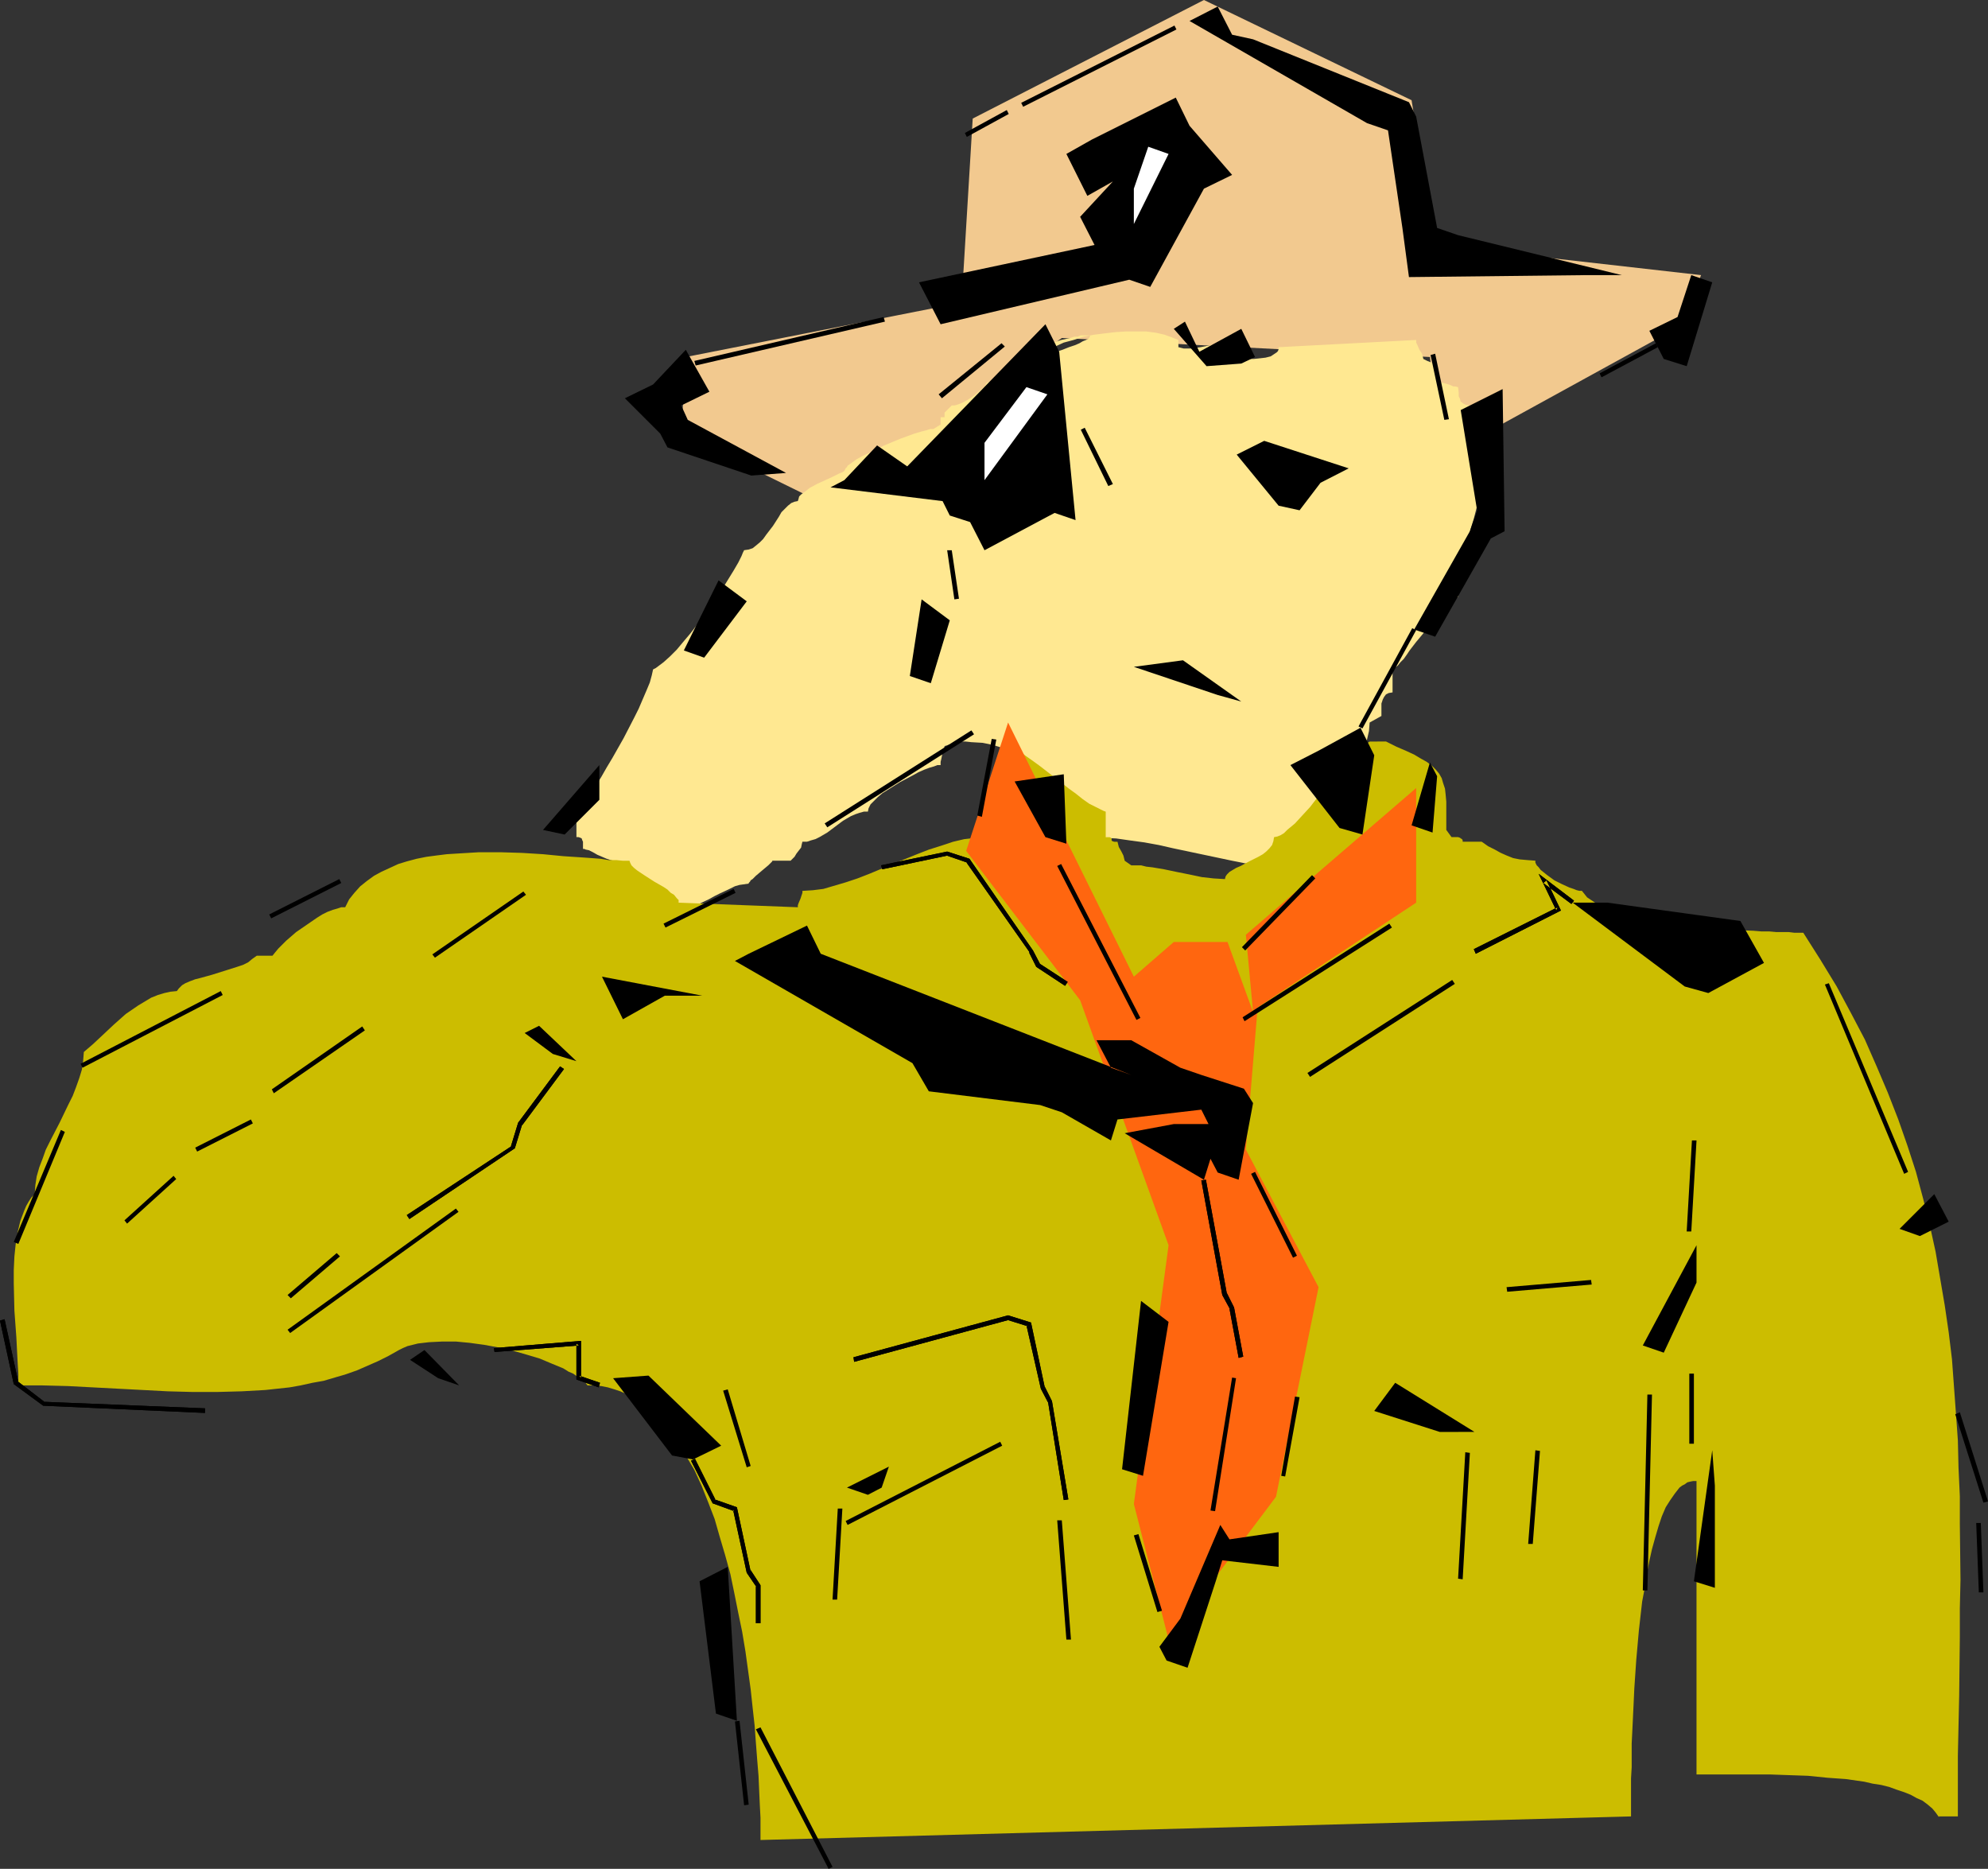 <?xml version="1.0" encoding="UTF-8" standalone="no"?>
<svg
   version="1.0"
   width="129.766mm"
   height="121.969mm"
   id="svg96"
   sodipodi:docname="Boy Scout 1.wmf"
   xmlns:inkscape="http://www.inkscape.org/namespaces/inkscape"
   xmlns:sodipodi="http://sodipodi.sourceforge.net/DTD/sodipodi-0.dtd"
   xmlns="http://www.w3.org/2000/svg"
   xmlns:svg="http://www.w3.org/2000/svg">
  <rect width="100%" height="100%" fill="#333333" stroke="none"/>
  <sodipodi:namedview
     id="namedview96"
     pagecolor="#ffffff"
     bordercolor="#000000"
     borderopacity="0.25"
     inkscape:showpageshadow="2"
     inkscape:pageopacity="0.0"
     inkscape:pagecheckerboard="0"
     inkscape:deskcolor="#d1d1d1"
     inkscape:document-units="mm" />
  <defs
     id="defs1">
    <pattern
       id="WMFhbasepattern"
       patternUnits="userSpaceOnUse"
       width="6"
       height="6"
       x="0"
       y="0" />
  </defs>
  <path
     style="fill:#f2c98f;fill-opacity:1;fill-rule:evenodd;stroke:none"
     d="M 419.675,67.863 354.065,60.431 348.248,24.722 297.02,0 l -57.045,29.246 -2.747,45.404 -68.034,13.411 -1.131,18.905 36.198,17.774 57.691,-41.364 90.819,4.686 2.909,24.722 58.822,-32.316 z"
     id="path1" />
  <path
     style="fill:#ffe891;fill-opacity:1;fill-rule:evenodd;stroke:none"
     d="m 306.878,83.86 -0.646,0.162 h -0.808 l -0.97,0.162 -0.97,0.162 -2.262,0.485 -2.586,0.323 -2.424,0.485 -2.262,0.323 h -1.939 l -0.646,-0.162 -0.646,-0.162 v -1.777 l -0.808,-0.323 -0.808,-0.323 -1.778,-0.646 -2.101,-0.485 -2.424,-0.323 h -2.424 -2.586 l -2.586,0.162 -2.747,0.323 -2.586,0.323 -2.586,0.485 -2.424,0.808 -2.424,0.646 -2.101,0.969 -1.939,0.808 -1.616,1.131 -0.646,0.646 -0.485,0.485 2.424,-0.808 2.101,-0.808 1.939,-0.646 1.616,-0.646 1.454,-0.485 1.131,-0.485 0.808,-0.485 0.808,-0.323 0.646,-0.323 0.162,-0.323 0.162,-0.162 v -0.162 l -0.162,-0.162 h -0.323 -0.485 -0.485 -0.808 l -0.808,0.323 h -0.808 l -0.97,0.323 -2.262,0.485 -2.424,0.808 -2.424,0.808 -2.424,0.969 -2.424,0.969 -2.262,1.131 v 0.485 l -0.162,0.323 -0.162,0.485 -0.323,0.162 -0.162,0.162 -0.323,0.162 -0.323,0.323 -0.162,0.323 v 0.323 l -0.162,0.646 v 0.646 h -0.646 l -0.485,0.162 -2.262,1.293 -0.646,0.162 -0.485,0.162 -0.162,0.162 -0.162,0.323 -0.323,0.485 -0.323,0.323 -1.131,0.969 -1.131,0.969 -1.454,0.969 -1.454,0.808 -1.293,0.485 -0.646,0.162 h -0.646 l -1.778,1.777 v 1.131 h -0.97 v 1.777 l -1.778,1.131 h -0.323 -0.485 l -0.97,0.323 -1.293,0.323 -1.616,0.485 -1.778,0.646 -1.778,0.646 -3.878,1.616 -3.555,1.777 -1.778,0.808 -1.454,0.808 -1.131,0.808 -1.131,0.808 -0.162,0.323 -0.323,0.323 -0.162,0.323 -0.162,0.323 -0.485,0.323 -0.808,0.323 -1.616,0.808 -3.878,1.777 -1.778,0.969 -0.808,0.646 -0.646,0.485 -0.646,0.485 -0.485,0.485 -0.162,0.646 -0.162,0.485 -0.808,0.162 -0.808,0.323 -0.808,0.646 -0.808,0.808 -0.808,0.808 -0.646,1.131 -1.454,2.262 -1.616,2.101 -0.808,1.131 -0.808,0.808 -0.97,0.808 -0.808,0.646 -0.97,0.323 -1.131,0.162 -0.323,0.646 -0.323,0.808 -0.808,1.616 -1.131,1.939 -1.293,2.101 -1.293,2.101 -1.616,2.424 -3.07,4.524 -1.778,2.262 -1.616,2.101 -1.778,2.101 -1.616,1.939 -1.616,1.616 -1.616,1.454 -0.646,0.485 -0.646,0.485 -0.646,0.485 -0.646,0.323 -0.323,1.454 -0.485,1.777 -0.808,1.939 -0.97,2.262 -0.97,2.262 -1.131,2.262 -2.586,5.009 -2.747,4.847 -1.454,2.424 -1.293,2.262 -1.293,2.101 -1.131,1.939 -1.131,1.777 -0.97,1.616 h -1.616 v 7.433 h 0.485 l 0.485,0.162 0.323,0.162 0.162,0.485 0.162,0.323 v 0.485 1.293 h 0.323 l 0.323,0.162 0.808,0.162 0.97,0.485 1.131,0.646 2.262,0.969 0.97,0.323 0.646,0.162 0.323,0.646 0.485,0.646 0.808,0.808 0.808,0.808 1.778,2.101 2.101,1.939 1.939,2.101 0.97,0.808 0.808,0.969 0.646,0.808 0.485,0.646 0.323,0.485 0.162,0.485 1.616,-0.162 1.616,-0.162 1.454,-0.485 1.454,-0.485 3.07,-1.131 2.747,-1.293 1.454,-0.808 1.293,-0.646 2.424,-1.131 1.293,-0.646 1.131,-0.323 1.131,-0.162 1.131,-0.162 v -0.162 l 0.323,-0.323 0.162,-0.323 0.485,-0.323 0.808,-0.808 2.101,-1.777 0.97,-0.808 0.323,-0.323 0.323,-0.323 0.323,-0.323 v -0.162 h 4.525 l 0.162,-0.162 0.323,-0.323 0.485,-0.485 0.485,-0.808 1.131,-1.454 0.162,-0.808 0.162,-0.646 h 1.131 l 0.97,-0.323 1.131,-0.323 0.97,-0.485 1.939,-1.131 1.939,-1.454 1.939,-1.454 1.939,-1.131 1.131,-0.485 0.97,-0.323 1.131,-0.323 h 0.97 l 0.162,-0.808 0.485,-0.969 0.808,-0.808 0.97,-0.969 1.131,-0.969 1.293,-0.808 3.07,-1.939 3.07,-1.616 1.454,-0.808 1.454,-0.646 1.293,-0.485 1.131,-0.323 0.808,-0.323 h 0.808 v -0.808 l 0.162,-0.646 0.323,-1.616 0.162,-0.646 0.162,-0.485 0.162,-0.323 v -0.162 l 3.555,-1.131 h 1.616 l 1.454,0.162 2.747,0.162 2.424,0.485 2.101,0.646 1.939,0.808 1.778,0.969 1.616,1.131 1.293,1.293 1.454,1.293 1.131,1.454 1.293,1.616 1.293,1.616 1.131,1.777 1.293,1.777 1.454,1.939 1.616,1.777 h 1.616 l 2.909,4.686 3.394,0.162 3.232,0.162 3.394,0.485 3.555,0.485 3.555,0.646 3.555,0.808 14.544,3.07 7.272,1.454 3.717,0.485 3.717,0.485 3.555,0.323 h 3.555 v -0.323 l 0.162,-0.323 0.646,-0.646 0.808,-0.808 0.808,-0.808 0.97,-0.646 0.97,-0.485 0.808,-0.323 0.323,-0.162 h 0.323 v -0.646 -0.808 l 0.162,-0.969 v -1.131 l 0.323,-2.424 0.485,-2.585 0.485,-2.424 0.162,-1.293 0.323,-0.969 0.162,-0.969 0.323,-0.808 0.162,-0.646 0.323,-0.485 v -2.101 l 0.485,-1.939 1.131,-3.878 1.131,-4.039 0.485,-2.101 0.162,-2.101 2.909,-1.616 v -2.101 -0.969 l 0.323,-0.969 0.323,-0.646 0.485,-0.646 0.646,-0.323 0.97,-0.162 v -5.655 l 0.646,-0.485 0.646,-0.485 0.646,-0.808 0.808,-0.808 0.808,-1.131 0.646,-0.969 1.616,-2.101 1.616,-1.939 0.808,-0.969 0.808,-0.808 0.646,-0.646 0.646,-0.646 0.646,-0.162 0.646,-0.162 v -4.039 h 0.485 l 0.646,-0.323 1.131,-0.485 1.131,-0.646 0.485,-0.162 0.646,-0.162 0.162,-2.262 0.162,-2.101 0.323,-2.424 0.646,-2.424 1.131,-4.847 0.646,-2.585 0.808,-2.585 1.293,-5.009 1.131,-5.332 0.485,-2.585 0.485,-2.424 0.162,-2.585 0.162,-2.424 -1.293,-1.616 -1.293,-1.777 -1.131,-1.939 -0.97,-2.262 -0.97,-0.162 -0.646,-0.323 -0.646,-0.485 -0.162,-0.646 -0.323,-0.646 V 96.948 l -0.162,-1.454 -0.646,-0.162 h -0.485 l -1.131,-0.485 -1.131,-0.323 -0.646,-0.162 h -0.485 l -0.162,-1.131 -0.162,-0.808 -0.162,-0.969 -0.162,-0.646 -0.323,-1.293 -0.162,-0.485 v -0.485 l 0.162,0.485 0.162,0.323 v 0.323 0.162 0.323 l -0.485,-0.162 -0.323,-0.162 -0.646,-0.485 -0.808,-0.323 -0.97,-0.485 -0.162,-0.646 -0.162,-0.646 -0.646,-0.969 -0.485,-1.131 -0.323,-0.646 v -0.646 l -33.936,1.777 v 0.485 l -0.162,0.485 -0.323,0.323 -0.485,0.323 -0.97,0.646 -1.293,0.323 -1.454,0.162 -1.454,0.162 h -1.293 -1.131 l -0.162,-0.646 -0.162,-0.485 -0.323,-0.485 -0.485,-0.485 -0.485,-0.323 -0.485,-0.323 -0.485,-0.162 h -0.323 z"
     id="path2" />
  <path
     style="fill:#ccbd00;fill-opacity:1;fill-rule:evenodd;stroke:none"
     d="m 341.945,182.908 1.293,0.646 1.293,0.646 2.262,0.969 2.101,0.969 1.616,0.969 1.454,0.808 1.293,0.969 0.97,0.969 0.808,0.969 0.646,1.131 0.323,1.131 0.485,1.454 0.162,1.454 0.162,1.777 v 2.101 4.847 l 1.293,1.777 h 1.131 0.485 l 0.485,0.162 0.162,0.162 0.323,0.162 0.162,0.323 v 0.323 h 4.686 l 1.616,1.131 1.616,0.808 1.454,0.808 1.454,0.646 1.616,0.646 1.616,0.323 1.778,0.162 2.101,0.162 v 0.485 l 0.323,0.646 0.485,0.485 0.485,0.646 0.808,0.646 0.808,0.646 1.778,1.293 1.939,0.969 1.778,0.808 0.97,0.323 0.808,0.323 0.646,0.162 h 0.646 l 0.646,0.808 0.646,0.808 0.97,0.646 0.97,0.646 1.293,0.646 1.454,0.646 1.454,0.485 1.616,0.485 1.778,0.646 1.778,0.323 4.04,0.969 4.202,0.646 4.363,0.646 4.363,0.485 4.363,0.485 4.363,0.323 4.04,0.162 1.939,0.162 h 1.939 l 1.778,0.162 h 1.454 1.616 l 1.293,0.162 h 2.262 l 4.202,6.625 4.04,6.625 3.555,6.625 3.394,6.463 2.909,6.625 2.747,6.463 2.586,6.625 2.262,6.463 2.101,6.463 1.778,6.625 1.616,6.463 1.454,6.625 1.131,6.625 1.131,6.625 0.97,6.625 0.808,6.625 0.485,6.625 0.485,6.625 0.485,6.786 0.162,6.786 0.323,6.948 v 6.786 l 0.162,13.896 -0.162,7.11 v 7.109 l -0.162,14.381 -0.323,14.704 v 7.594 7.594 -0.162 h -4.686 v 0.162 l -0.808,-1.131 -0.808,-0.969 -1.131,-0.969 -1.293,-0.969 -1.454,-0.646 -1.454,-0.808 -1.616,-0.646 -1.939,-0.646 -1.778,-0.646 -1.939,-0.485 -2.101,-0.323 -2.101,-0.485 -4.525,-0.646 -4.525,-0.323 -4.848,-0.485 -4.686,-0.162 -4.525,-0.162 h -13.898 -1.616 -2.747 v -72.388 h -0.808 l -0.808,0.162 -0.646,0.162 -0.646,0.485 -0.646,0.323 -0.646,0.485 -1.131,1.454 -1.131,1.616 -1.131,1.777 -0.97,2.262 -0.808,2.424 -0.808,2.747 -0.808,2.908 -0.646,2.908 -0.646,3.232 -0.485,3.393 -0.646,3.393 -0.808,7.11 -0.646,7.271 -0.485,7.11 -0.162,3.555 -0.162,3.393 -0.162,3.393 -0.162,3.232 v 3.07 2.747 l -0.162,2.747 v 2.424 2.262 4.847 -0.162 l -214.766,5.817 v -2.585 -2.908 l -0.162,-3.07 -0.162,-3.555 -0.162,-3.716 -0.323,-3.878 -0.323,-4.201 -0.323,-4.363 -0.485,-4.363 -0.485,-4.524 -0.646,-4.686 -0.646,-4.686 -0.808,-4.847 -0.97,-4.686 -0.97,-4.847 -0.97,-4.686 -1.293,-4.686 -1.293,-4.363 -1.293,-4.524 -1.616,-4.201 -1.616,-4.039 -1.778,-3.878 -2.101,-3.555 -1.939,-3.393 -2.262,-3.07 -1.131,-1.454 -2.586,-2.585 -1.293,-1.131 -1.293,-0.969 -1.293,-0.969 -1.454,-0.808 -1.454,-0.808 -1.454,-0.646 -1.454,-0.485 -1.616,-0.485 -1.616,-0.323 -1.616,-0.162 h -1.778 l -0.646,-0.808 -0.808,-0.646 -0.97,-0.646 -1.131,-0.808 -1.131,-0.485 -1.293,-0.808 -2.747,-1.131 -3.07,-1.293 -3.232,-0.969 -3.394,-0.969 -3.555,-0.808 -3.555,-0.646 -3.555,-0.485 -3.394,-0.323 h -3.394 l -3.232,0.162 -2.747,0.323 -1.293,0.323 -1.293,0.323 -1.131,0.485 -0.97,0.485 -2.586,1.454 -2.586,1.293 -2.586,1.131 -2.586,1.131 -2.747,0.969 -2.747,0.808 -2.747,0.808 -2.747,0.485 -2.909,0.646 -2.747,0.485 -5.979,0.646 -5.818,0.323 -5.979,0.162 H 47.51 L 41.37,343.195 29.088,342.549 16.806,341.903 10.504,341.741 H 4.525 v -2.747 l -0.162,-2.747 -0.162,-3.07 -0.162,-3.232 -0.485,-6.625 -0.162,-6.786 v -3.232 l 0.162,-3.393 0.323,-3.07 0.485,-2.908 0.646,-2.747 0.97,-2.585 0.485,-1.131 0.646,-1.131 0.646,-0.969 0.808,-0.808 0.162,-2.262 0.323,-2.101 0.646,-2.262 0.808,-2.101 0.808,-2.262 1.131,-2.262 2.262,-4.363 2.101,-4.363 1.131,-2.262 0.808,-2.101 0.808,-2.262 0.646,-2.101 0.323,-2.262 0.162,-2.101 1.131,-0.969 1.131,-0.969 2.586,-2.424 2.586,-2.424 2.909,-2.585 3.07,-2.101 1.616,-0.969 1.616,-0.969 1.616,-0.646 1.616,-0.485 1.454,-0.323 1.616,-0.162 0.485,-0.646 0.808,-0.808 0.808,-0.485 1.131,-0.485 1.293,-0.485 1.293,-0.323 2.909,-0.808 3.07,-0.969 3.07,-0.969 1.454,-0.485 1.293,-0.646 0.97,-0.808 1.131,-0.808 h 3.878 l 0.646,-0.808 0.808,-0.969 0.97,-0.969 0.97,-0.969 2.424,-2.101 2.586,-1.777 2.586,-1.777 1.293,-0.808 1.293,-0.646 1.293,-0.485 1.131,-0.323 0.97,-0.323 h 0.97 l 0.97,-1.939 1.293,-1.616 1.454,-1.616 1.616,-1.293 1.778,-1.293 1.778,-0.969 2.101,-0.969 2.101,-0.969 2.101,-0.646 2.424,-0.646 2.424,-0.485 2.424,-0.323 2.586,-0.323 2.586,-0.162 5.333,-0.323 h 5.333 l 5.333,0.162 5.171,0.323 5.01,0.485 4.848,0.323 2.262,0.162 2.101,0.162 1.939,0.323 h 1.939 l 1.616,0.162 h 1.616 l 0.162,0.485 0.323,0.646 0.646,0.646 0.808,0.646 0.97,0.646 0.97,0.646 2.262,1.454 2.262,1.293 0.97,0.646 0.808,0.808 0.808,0.485 0.646,0.808 0.485,0.485 v 0.646 l 29.411,1.131 v -0.485 l 0.162,-0.485 0.485,-1.131 0.323,-0.969 0.162,-0.485 v -0.485 l 2.586,-0.162 2.586,-0.323 2.747,-0.808 2.747,-0.808 2.909,-0.969 2.909,-1.131 5.818,-2.424 5.979,-2.424 2.909,-1.131 3.07,-0.969 2.909,-0.969 2.747,-0.646 2.909,-0.323 2.747,-0.162 v -0.808 -0.969 l 0.162,-1.131 0.162,-1.131 0.162,-2.908 0.485,-2.908 0.485,-2.747 0.162,-1.293 0.162,-1.131 0.323,-1.131 0.323,-0.808 0.162,-0.485 0.162,-0.323 h 1.778 v -4.686 h 0.485 l 0.485,0.162 1.293,0.485 1.293,0.646 1.454,1.131 1.616,1.131 1.778,1.293 3.555,2.747 3.717,2.908 1.778,1.293 1.616,1.293 1.616,1.131 1.616,0.808 1.293,0.646 0.646,0.323 0.485,0.162 v 6.302 h 0.485 0.485 l 0.323,0.162 0.162,0.162 v 0.323 0.162 l 0.162,0.162 0.485,0.162 h 0.323 0.485 l 0.162,0.646 0.162,0.646 0.646,1.131 0.485,0.969 0.162,0.646 0.162,0.646 1.616,1.131 h 1.131 1.293 l 1.293,0.323 1.454,0.162 2.909,0.485 3.07,0.646 3.232,0.646 3.07,0.646 2.909,0.323 2.747,0.162 0.162,-0.646 0.323,-0.485 0.646,-0.646 0.808,-0.485 0.808,-0.485 1.131,-0.485 2.101,-1.131 2.262,-1.131 1.131,-0.646 0.808,-0.646 0.808,-0.808 0.646,-0.808 0.323,-0.969 0.162,-0.969 0.808,-0.162 0.808,-0.323 0.808,-0.485 0.808,-0.808 0.97,-0.808 0.97,-0.808 1.778,-1.939 1.939,-2.101 1.616,-2.101 0.808,-0.808 0.646,-0.808 0.646,-0.485 0.646,-0.485 v -0.485 l 0.162,-0.485 0.485,-0.969 0.646,-0.808 0.808,-0.808 1.939,-1.131 0.97,-0.646 0.646,-0.323 v -1.777 h 0.162 0.323 l 0.485,-0.162 0.485,-0.162 0.485,-0.323 0.646,-0.646 0.162,-0.646 0.162,-0.969 1.778,-1.131 z"
     id="path3" />
  <path
     style="fill:#ff660f;fill-opacity:1;fill-rule:evenodd;stroke:none"
     d="m 349.379,194.38 v 28.276 l -39.107,25.853 -2.909,35.063 17.938,33.932 -10.504,51.706 -26.502,35.224 -8.565,-33.447 8.565,-63.824 -21.816,-60.431 -28.118,-36.84 10.342,-31.67 31.027,62.693 9.858,-8.564 h 13.251 l 6.302,17.289 -1.778,-19.066 z"
     id="path4" />
  <path
     style="fill:#000000;fill-opacity:1;fill-rule:evenodd;stroke:none"
     d="m 417.897,390.053 4.525,-32.316 0.646,8.725 v 25.206 z"
     id="path5" />
  <path
     style="fill:#000000;fill-opacity:1;fill-rule:evenodd;stroke:none"
     d="m 287.809,409.605 -1.778,-3.393 5.171,-6.948 9.858,-23.106 2.262,3.555 12.12,-1.777 v 8.564 l -13.898,-1.616 -1.616,5.171 -6.949,21.329 z"
     id="path6" />
  <path
     style="fill:#000000;fill-opacity:1;fill-rule:evenodd;stroke:none"
     d="m 374.104,356.606 5.333,1.131 z"
     id="path7" />
  <path
     style="fill:#000000;fill-opacity:1;fill-rule:evenodd;stroke:none"
     d="m 468.639,303.124 8.565,-8.564 3.555,6.786 -7.11,3.555 z"
     id="path8" />
  <path
     style="fill:#000000;fill-opacity:1;fill-rule:evenodd;stroke:none"
     d="m 405.292,331.885 13.251,-24.722 v 9.21 l -8.08,17.289 z"
     id="path9" />
  <path
     style="fill:#000000;fill-opacity:1;fill-rule:evenodd;stroke:none"
     d="m 355.196,353.213 -16.16,-5.171 5.171,-6.948 19.554,12.118 z"
     id="path10" />
  <path
     style="fill:#000000;fill-opacity:1;fill-rule:evenodd;stroke:none"
     d="m 176.629,422.693 -4.04,-32.639 6.949,-3.555 2.262,37.971 z"
     id="path11" />
  <path
     style="fill:#000000;fill-opacity:1;fill-rule:evenodd;stroke:none"
     d="m 276.82,362.423 4.686,-41.526 6.787,5.171 -6.302,37.971 z"
     id="path12" />
  <path
     style="fill:#000000;fill-opacity:1;fill-rule:evenodd;stroke:none"
     d="m 208.949,366.948 10.342,-5.171 -1.778,5.171 -3.394,1.777 z"
     id="path13" />
  <path
     style="fill:#000000;fill-opacity:1;fill-rule:evenodd;stroke:none"
     d="m 415.635,243.339 -27.634,-20.682 h 8.565 l 32.805,4.524 5.818,10.341 -13.736,7.433 z"
     id="path14" />
  <path
     style="fill:#000000;fill-opacity:1;fill-rule:evenodd;stroke:none"
     d="m 165.801,359.03 -14.544,-19.066 8.726,-0.646 17.938,17.289 -6.949,3.393 z"
     id="path15" />
  <path
     style="fill:#000000;fill-opacity:1;fill-rule:evenodd;stroke:none"
     d="m 300.414,289.228 -1.778,-3.393 -1.616,5.171 -19.554,-11.472 12.12,-2.262 h 8.565 l -1.778,-3.555 -20.685,2.424 -1.616,5.171 -12.12,-6.948 -5.333,-1.777 -27.472,-3.393 -4.04,-6.948 -43.794,-25.206 3.394,-1.777 14.382,-6.948 3.394,6.948 76.598,29.892 -5.01,-1.777 -3.555,-6.786 h 8.565 l 12.12,6.786 5.171,1.777 10.504,3.393 2.262,3.555 -3.555,18.905 z"
     id="path16" />
  <path
     style="fill:#000000;fill-opacity:1;fill-rule:evenodd;stroke:none"
     d="m 108.11,339.964 -6.949,-4.524 3.555,-2.424 8.565,8.725 z"
     id="path17" />
  <path
     style="fill:#000000;fill-opacity:1;fill-rule:evenodd;stroke:none"
     d="m 348.248,203.59 4.525,-15.512 1.778,3.393 -1.131,13.896 z"
     id="path18" />
  <path
     style="fill:#000000;fill-opacity:1;fill-rule:evenodd;stroke:none"
     d="m 330.472,204.237 -12.12,-15.512 6.949,-3.555 10.342,-5.655 3.394,6.786 -2.909,19.551 z"
     id="path19" />
  <path
     style="fill:#000000;fill-opacity:1;fill-rule:evenodd;stroke:none"
     d="m 257.913,206.499 -7.595,-13.734 12.12,-1.777 0.646,17.127 z"
     id="path20" />
  <path
     style="fill:#000000;fill-opacity:1;fill-rule:evenodd;stroke:none"
     d="m 348.894,155.278 13.736,-24.237 1.778,-5.171 -4.04,-24.722 10.342,-5.171 0.485,35.063 -3.394,1.777 -13.736,24.237 z"
     id="path21" />
  <path
     style="fill:#000000;fill-opacity:1;fill-rule:evenodd;stroke:none"
     d="m 136.39,259.982 -6.949,-5.171 3.555,-1.777 9.211,8.725 z"
     id="path22" />
  <path
     style="fill:#000000;fill-opacity:1;fill-rule:evenodd;stroke:none"
     d="m 164.024,245.601 -10.342,5.817 -5.171,-10.503 24.725,4.686 z"
     id="path23" />
  <path
     style="fill:#000000;fill-opacity:1;fill-rule:evenodd;stroke:none"
     d="m 300.414,171.436 -20.685,-6.948 12.12,-1.616 14.382,10.18 z"
     id="path24" />
  <path
     style="fill:#000000;fill-opacity:1;fill-rule:evenodd;stroke:none"
     d="m 410.464,88.546 -3.555,-6.948 6.949,-3.393 3.394,-10.341 5.171,1.777 -6.302,20.682 z"
     id="path25" />
  <path
     style="fill:#000000;fill-opacity:1;fill-rule:evenodd;stroke:none"
     d="m 315.443,124.74 -10.342,-12.603 6.787,-3.393 20.846,6.786 -6.949,3.555 -5.171,6.786 z"
     id="path26" />
  <path
     style="fill:#000000;fill-opacity:1;fill-rule:evenodd;stroke:none"
     d="m 224.462,166.75 2.909,-18.905 6.949,5.171 -4.686,15.512 z"
     id="path27" />
  <path
     style="fill:#000000;fill-opacity:1;fill-rule:evenodd;stroke:none"
     d="m 133.966,204.721 13.898,-15.996 v 8.564 l -8.565,8.564 z"
     id="path28" />
  <path
     style="fill:#000000;fill-opacity:1;fill-rule:evenodd;stroke:none"
     d="m 391.395,67.863 -43.794,0.485 -1.616,-12.118 -3.555,-24.075 -5.171,-1.777 -43.794,-25.206 6.949,-3.555 3.555,6.948 5.171,1.131 38.461,15.512 1.778,3.555 5.171,27.469 5.171,1.777 40.4,9.856 z"
     id="path29" />
  <path
     style="fill:#000000;fill-opacity:1;fill-rule:evenodd;stroke:none"
     d="m 260.176,126.517 -17.291,9.21 -3.555,-6.948 -5.01,-1.616 -1.778,-3.555 -27.634,-3.393 3.394,-1.777 8.08,-8.564 7.434,5.171 34.098,-35.063 3.394,6.786 4.04,41.526 z"
     id="path30" />
  <path
     style="fill:#000000;fill-opacity:1;fill-rule:evenodd;stroke:none"
     d="m 168.71,160.449 8.565,-17.289 6.949,5.171 -10.504,13.896 z"
     id="path31" />
  <path
     style="fill:#000000;fill-opacity:1;fill-rule:evenodd;stroke:none"
     d="m 297.667,90.323 -8.08,-9.21 2.747,-1.777 3.555,7.433 10.342,-5.655 3.394,6.948 -3.394,1.616 z"
     id="path32" />
  <path
     style="fill:#ffffff;fill-opacity:1;fill-rule:evenodd;stroke:none"
     d="m 242.885,109.228 10.342,-13.734 5.171,1.777 -15.514,21.167 z"
     id="path33" />
  <path
     style="fill:#000000;fill-opacity:1;fill-rule:evenodd;stroke:none"
     d="m 185.355,117.307 -20.685,-6.948 -1.778,-3.393 -8.726,-8.725 6.949,-3.393 8.08,-8.564 5.818,10.341 -6.949,3.393 1.616,3.555 24.24,13.088 z"
     id="path34" />
  <path
     style="fill:#000000;fill-opacity:1;fill-rule:evenodd;stroke:none"
     d="m 278.598,68.995 -46.541,10.987 -5.333,-10.341 43.309,-9.21 -3.555,-6.948 8.08,-8.725 -6.302,3.555 -5.171,-10.341 6.302,-3.555 20.685,-10.341 3.394,6.948 10.504,12.118 -6.949,3.393 -13.251,24.237 z"
     id="path35" />
  <path
     style="fill:#ffffff;fill-opacity:1;fill-rule:evenodd;stroke:none"
     d="m 279.729,46.535 3.555,-10.341 5.01,1.777 -8.565,17.289 z"
     id="path36" />
  <path
     style="fill:#000000;fill-opacity:1;fill-rule:evenodd;stroke:none"
     d="m 489.324,392.8 -0.646,-17.127 h -1.131 l 0.646,17.127 z"
     id="path37" />
  <path
     style="fill:#000000;fill-opacity:1;fill-rule:evenodd;stroke:none"
     d="m 490.455,370.341 -6.949,-21.975 -1.131,0.485 6.949,21.813 z"
     id="path38" />
  <path
     style="fill:#000000;fill-opacity:1;fill-rule:evenodd;stroke:none"
     d="m 406.424,392.316 1.131,-48.312 h -1.131 l -1.131,48.312 z"
     id="path39" />
  <path
     style="fill:#000000;fill-opacity:1;fill-rule:evenodd;stroke:none"
     d="m 360.852,389.569 1.778,-31.185 -1.131,-0.162 -1.778,31.185 z"
     id="path40" />
  <path
     style="fill:#000000;fill-opacity:1;fill-rule:evenodd;stroke:none"
     d="m 378.144,380.843 1.778,-22.944 -1.131,-0.162 -1.778,23.106 z"
     id="path41" />
  <path
     style="fill:#000000;fill-opacity:1;fill-rule:evenodd;stroke:none"
     d="m 417.897,356.122 v -17.289 h -1.131 v 17.289 z"
     id="path42" />
  <path
     style="fill:#000000;fill-opacity:1;fill-rule:evenodd;stroke:none"
     d="m 205.393,460.502 -17.776,-34.416 -1.131,0.485 17.938,34.416 z"
     id="path43" />
  <path
     style="fill:#000000;fill-opacity:1;fill-rule:evenodd;stroke:none"
     d="m 286.678,397.325 -5.818,-18.905 -1.131,0.323 5.818,18.905 z"
     id="path44" />
  <path
     style="fill:#000000;fill-opacity:1;fill-rule:evenodd;stroke:none"
     d="m 184.709,445.152 -2.262,-20.682 -1.131,0.162 2.262,20.682 z"
     id="path45" />
  <path
     style="fill:#000000;fill-opacity:1;fill-rule:evenodd;stroke:none"
     d="m 264.216,404.434 -2.262,-29.408 h -1.131 l 2.262,29.408 z"
     id="path46" />
  <path
     style="fill:#000000;fill-opacity:1;fill-rule:evenodd;stroke:none"
     d="m 470.74,289.066 -19.554,-46.535 -0.97,0.323 19.554,46.697 z"
     id="path47" />
  <path
     style="fill:#000000;fill-opacity:1;fill-rule:evenodd;stroke:none"
     d="m 299.768,372.764 5.171,-32.801 -0.97,-0.162 -5.333,32.801 z"
     id="path48" />
  <path
     style="fill:#000000;fill-opacity:1;fill-rule:evenodd;stroke:none"
     d="m 317.059,364.201 3.555,-19.551 -1.131,-0.162 -3.394,19.551 z"
     id="path49" />
  <path
     style="fill:#000000;fill-opacity:1;fill-rule:evenodd;stroke:none"
     d="m 392.526,315.727 -20.846,1.777 0.162,1.131 20.846,-1.777 z"
     id="path50" />
  <path
     style="fill:#000000;fill-opacity:1;fill-rule:evenodd;stroke:none"
     d="m 417.251,303.77 1.293,-22.46 h -1.131 l -1.293,22.46 z"
     id="path51" />
  <path
     style="fill:#000000;fill-opacity:1;fill-rule:evenodd;stroke:none"
     d="m 263.569,369.856 -4.04,-24.237 -1.778,-3.555 v 0.162 l -3.394,-15.996 -5.656,-1.777 -38.138,10.341 0.162,1.131 38.138,-10.341 h -0.323 l 5.171,1.616 -0.485,-0.323 3.555,15.673 1.778,3.393 v -0.162 l 3.878,24.237 z"
     id="path52" />
  <path
     style="fill:#000000;fill-opacity:1;fill-rule:evenodd;stroke:none"
     d="m 263.569,369.856 -4.04,-24.237 -1.778,-3.555 v 0.162 l -3.394,-15.996 -5.656,-1.777 -38.138,10.341 0.162,1.131 38.138,-10.341 h -0.323 l 5.171,1.616 -0.485,-0.323 3.555,15.673 1.778,3.393 v -0.162 l 3.878,24.237 z"
     id="path53" />
  <path
     style="fill:#000000;fill-opacity:1;fill-rule:evenodd;stroke:none"
     d="m 206.525,394.578 1.293,-22.46 h -1.131 l -1.293,22.46 z"
     id="path54" />
  <path
     style="fill:#000000;fill-opacity:1;fill-rule:evenodd;stroke:none"
     d="m 187.617,400.395 v -9.372 l -2.424,-3.716 v 0.323 l -3.394,-15.835 -5.494,-1.939 0.323,0.323 -5.171,-10.341 -0.97,0.485 5.333,10.503 5.333,1.939 -0.323,-0.485 3.394,15.673 2.424,3.555 -0.162,-0.323 v 9.21 z"
     id="path55" />
  <path
     style="fill:#000000;fill-opacity:1;fill-rule:evenodd;stroke:none"
     d="m 187.617,400.395 v -9.372 l -2.424,-3.716 v 0.323 l -3.394,-15.835 -5.494,-1.939 0.323,0.323 -5.171,-10.341 -0.97,0.485 5.333,10.503 5.333,1.939 -0.323,-0.485 3.394,15.673 2.424,3.555 -0.162,-0.323 v 9.21 z"
     id="path56" />
  <path
     style="fill:#000000;fill-opacity:1;fill-rule:evenodd;stroke:none"
     d="m 306.716,334.632 -2.262,-12.118 -1.778,-3.555 v 0.162 l -5.171,-28.115 -1.131,0.162 5.171,28.276 1.939,3.555 -0.162,-0.162 2.262,12.118 z"
     id="path57" />
  <path
     style="fill:#000000;fill-opacity:1;fill-rule:evenodd;stroke:none"
     d="m 306.716,334.632 -2.262,-12.118 -1.778,-3.555 v 0.162 l -5.171,-28.115 -1.131,0.162 5.171,28.276 1.939,3.555 -0.162,-0.162 2.262,12.118 z"
     id="path58" />
  <path
     style="fill:#000000;fill-opacity:1;fill-rule:evenodd;stroke:none"
     d="m 209.11,376.158 38.138,-19.551 -0.485,-0.969 -38.138,19.551 z"
     id="path59" />
  <path
     style="fill:#000000;fill-opacity:1;fill-rule:evenodd;stroke:none"
     d="m 319.968,309.748 -10.342,-20.682 -0.97,0.485 10.342,20.682 z"
     id="path60" />
  <path
     style="fill:#000000;fill-opacity:1;fill-rule:evenodd;stroke:none"
     d="m 185.193,361.615 -5.656,-18.905 -1.131,0.323 5.818,18.905 z"
     id="path61" />
  <path
     style="fill:#000000;fill-opacity:1;fill-rule:evenodd;stroke:none"
     d="m 323.2,265.637 35.714,-22.944 -0.646,-0.969 -35.714,22.944 z"
     id="path62" />
  <path
     style="fill:#000000;fill-opacity:1;fill-rule:evenodd;stroke:none"
     d="m 364.084,235.26 21.008,-10.664 -3.555,-7.433 -0.808,0.646 6.949,5.171 0.646,-0.808 -8.726,-6.625 4.363,9.048 0.323,-0.808 -20.685,10.341 z"
     id="path63" />
  <path
     style="fill:#000000;fill-opacity:1;fill-rule:evenodd;stroke:none"
     d="m 364.084,235.26 21.008,-10.664 -3.555,-7.433 -0.808,0.646 6.949,5.171 0.646,-0.808 -8.726,-6.625 4.363,9.048 0.323,-0.808 -20.685,10.341 z"
     id="path64" />
  <path
     style="fill:#000000;fill-opacity:1;fill-rule:evenodd;stroke:none"
     d="m 148.025,341.095 -5.171,-1.777 0.485,0.646 v -9.21 l -21.493,1.777 0.162,0.969 20.846,-1.616 -0.646,-0.485 v 8.887 l 5.494,1.939 z"
     id="path65" />
  <path
     style="fill:#000000;fill-opacity:1;fill-rule:evenodd;stroke:none"
     d="m 148.025,341.095 -5.171,-1.777 0.485,0.646 v -9.21 l -21.493,1.777 0.162,0.969 20.846,-1.616 -0.646,-0.485 v 8.887 l 5.494,1.939 z"
     id="path66" />
  <path
     style="fill:#000000;fill-opacity:1;fill-rule:evenodd;stroke:none"
     d="m 307.04,251.903 36.36,-23.106 -0.646,-0.969 -36.198,23.106 z"
     id="path67" />
  <path
     style="fill:#000000;fill-opacity:1;fill-rule:evenodd;stroke:none"
     d="m 281.345,251.095 -19.554,-37.971 -0.97,0.485 19.554,37.971 z"
     id="path68" />
  <path
     style="fill:#000000;fill-opacity:1;fill-rule:evenodd;stroke:none"
     d="m 307.201,234.452 17.291,-17.774 -0.808,-0.808 -17.291,17.774 z"
     id="path69" />
  <path
     style="fill:#000000;fill-opacity:1;fill-rule:evenodd;stroke:none"
     d="m 263.408,242.208 -6.949,-4.524 0.162,0.162 -1.778,-3.393 v 0 l -15.675,-22.621 -5.494,-1.777 -16.322,3.393 0.323,0.969 16.16,-3.393 h -0.323 l 5.171,1.777 -0.323,-0.162 15.675,22.298 h -0.162 l 1.778,3.555 7.11,4.686 z"
     id="path70" />
  <path
     style="fill:#000000;fill-opacity:1;fill-rule:evenodd;stroke:none"
     d="m 263.408,242.208 -6.949,-4.524 0.162,0.162 -1.778,-3.393 v 0 l -15.675,-22.621 -5.494,-1.777 -16.322,3.393 0.323,0.969 16.16,-3.393 h -0.323 l 5.171,1.777 -0.323,-0.162 15.675,22.298 h -0.162 l 1.778,3.555 7.11,4.686 z"
     id="path71" />
  <path
     style="fill:#000000;fill-opacity:1;fill-rule:evenodd;stroke:none"
     d="m 50.581,347.396 -39.754,-1.616 0.323,0.162 -6.949,-5.332 0.323,0.323 L 1.131,325.422 0,325.745 l 3.394,15.673 7.272,5.332 39.915,1.777 z"
     id="path72" />
  <path
     style="fill:#000000;fill-opacity:1;fill-rule:evenodd;stroke:none"
     d="m 50.581,347.396 -39.754,-1.616 0.323,0.162 -6.949,-5.332 0.323,0.323 L 1.131,325.422 0,325.745 l 3.394,15.673 7.272,5.332 39.915,1.777 z"
     id="path73" />
  <path
     style="fill:#000000;fill-opacity:1;fill-rule:evenodd;stroke:none"
     d="m 71.589,328.815 41.531,-29.892 -0.646,-0.808 -41.531,29.892 z"
     id="path74" />
  <path
     style="fill:#000000;fill-opacity:1;fill-rule:evenodd;stroke:none"
     d="M 71.75,320.251 83.87,309.91 83.062,309.102 70.942,319.443 Z"
     id="path75" />
  <path
     style="fill:#000000;fill-opacity:1;fill-rule:evenodd;stroke:none"
     d="m 101,300.7 26.018,-17.451 1.778,-5.817 v 0.162 l 10.342,-13.896 -0.97,-0.646 -10.342,13.896 -1.778,5.817 0.323,-0.162 -26.018,17.127 z"
     id="path76" />
  <path
     style="fill:#000000;fill-opacity:1;fill-rule:evenodd;stroke:none"
     d="m 101,300.7 26.018,-17.451 1.778,-5.817 v 0.162 l 10.342,-13.896 -0.97,-0.646 -10.342,13.896 -1.778,5.817 0.323,-0.162 -26.018,17.127 z"
     id="path77" />
  <path
     style="fill:#000000;fill-opacity:1;fill-rule:evenodd;stroke:none"
     d="m 336.128,179.677 13.251,-24.237 -0.97,-0.485 -13.251,24.237 z"
     id="path78" />
  <path
     style="fill:#000000;fill-opacity:1;fill-rule:evenodd;stroke:none"
     d="m 242.238,201.49 3.555,-19.066 -1.131,-0.162 -3.555,18.905 z"
     id="path79" />
  <path
     style="fill:#000000;fill-opacity:1;fill-rule:evenodd;stroke:none"
     d="m 31.35,301.831 12.12,-10.987 -0.646,-0.808 -12.12,10.987 z"
     id="path80" />
  <path
     style="fill:#000000;fill-opacity:1;fill-rule:evenodd;stroke:none"
     d="m 164.185,228.797 17.291,-8.564 -0.485,-0.969 -17.291,8.564 z"
     id="path81" />
  <path
     style="fill:#000000;fill-opacity:1;fill-rule:evenodd;stroke:none"
     d="M 4.525,306.84 15.998,279.21 15.029,278.725 3.394,306.355 Z"
     id="path82" />
  <path
     style="fill:#000000;fill-opacity:1;fill-rule:evenodd;stroke:none"
     d="m 48.642,284.057 13.736,-6.948 -0.485,-0.969 -13.736,6.948 z"
     id="path83" />
  <path
     style="fill:#000000;fill-opacity:1;fill-rule:evenodd;stroke:none"
     d="m 204.101,204.075 36.198,-22.944 -0.646,-0.969 -36.198,22.944 z"
     id="path84" />
  <path
     style="fill:#000000;fill-opacity:1;fill-rule:evenodd;stroke:none"
     d="M 67.549,269.677 90.011,254.165 89.365,253.195 67.064,268.707 Z"
     id="path85" />
  <path
     style="fill:#000000;fill-opacity:1;fill-rule:evenodd;stroke:none"
     d="m 395.112,93.07 13.898,-7.433 -0.485,-0.969 -13.898,7.433 z"
     id="path86" />
  <path
     style="fill:#000000;fill-opacity:1;fill-rule:evenodd;stroke:none"
     d="m 107.302,236.23 22.462,-15.512 -0.646,-0.808 -22.462,15.512 z"
     id="path87" />
  <path
     style="fill:#000000;fill-opacity:1;fill-rule:evenodd;stroke:none"
     d="m 357.459,103.411 -3.394,-16.158 -1.131,0.323 3.394,15.996 z"
     id="path88" />
  <path
     style="fill:#000000;fill-opacity:1;fill-rule:evenodd;stroke:none"
     d="m 20.362,263.375 34.582,-17.935 -0.485,-0.969 -34.582,17.935 z"
     id="path89" />
  <path
     style="fill:#000000;fill-opacity:1;fill-rule:evenodd;stroke:none"
     d="m 236.582,147.684 -1.778,-11.957 h -1.131 l 1.778,12.118 z"
     id="path90" />
  <path
     style="fill:#000000;fill-opacity:1;fill-rule:evenodd;stroke:none"
     d="m 66.902,226.535 17.291,-8.725 -0.485,-0.969 -17.291,8.725 z"
     id="path91" />
  <path
     style="fill:#000000;fill-opacity:1;fill-rule:evenodd;stroke:none"
     d="m 274.558,119.407 -6.949,-13.896 -0.97,0.485 6.787,13.896 z"
     id="path92" />
  <path
     style="fill:#000000;fill-opacity:1;fill-rule:evenodd;stroke:none"
     d="m 232.381,98.24 15.514,-12.765 -0.808,-0.808 -15.514,12.603 z"
     id="path93" />
  <path
     style="fill:#000000;fill-opacity:1;fill-rule:evenodd;stroke:none"
     d="m 217.998,78.205 -46.702,10.826 0.323,1.131 46.702,-10.826 z"
     id="path94" />
  <path
     style="fill:#000000;fill-opacity:1;fill-rule:evenodd;stroke:none"
     d="m 238.521,33.77 10.342,-5.655 -0.485,-0.969 -10.342,5.655 z"
     id="path95" />
  <path
     style="fill:#000000;fill-opacity:1;fill-rule:evenodd;stroke:none"
     d="M 252.419,26.337 290.233,7.271 289.748,6.302 251.934,25.368 Z"
     id="path96" />
</svg>
